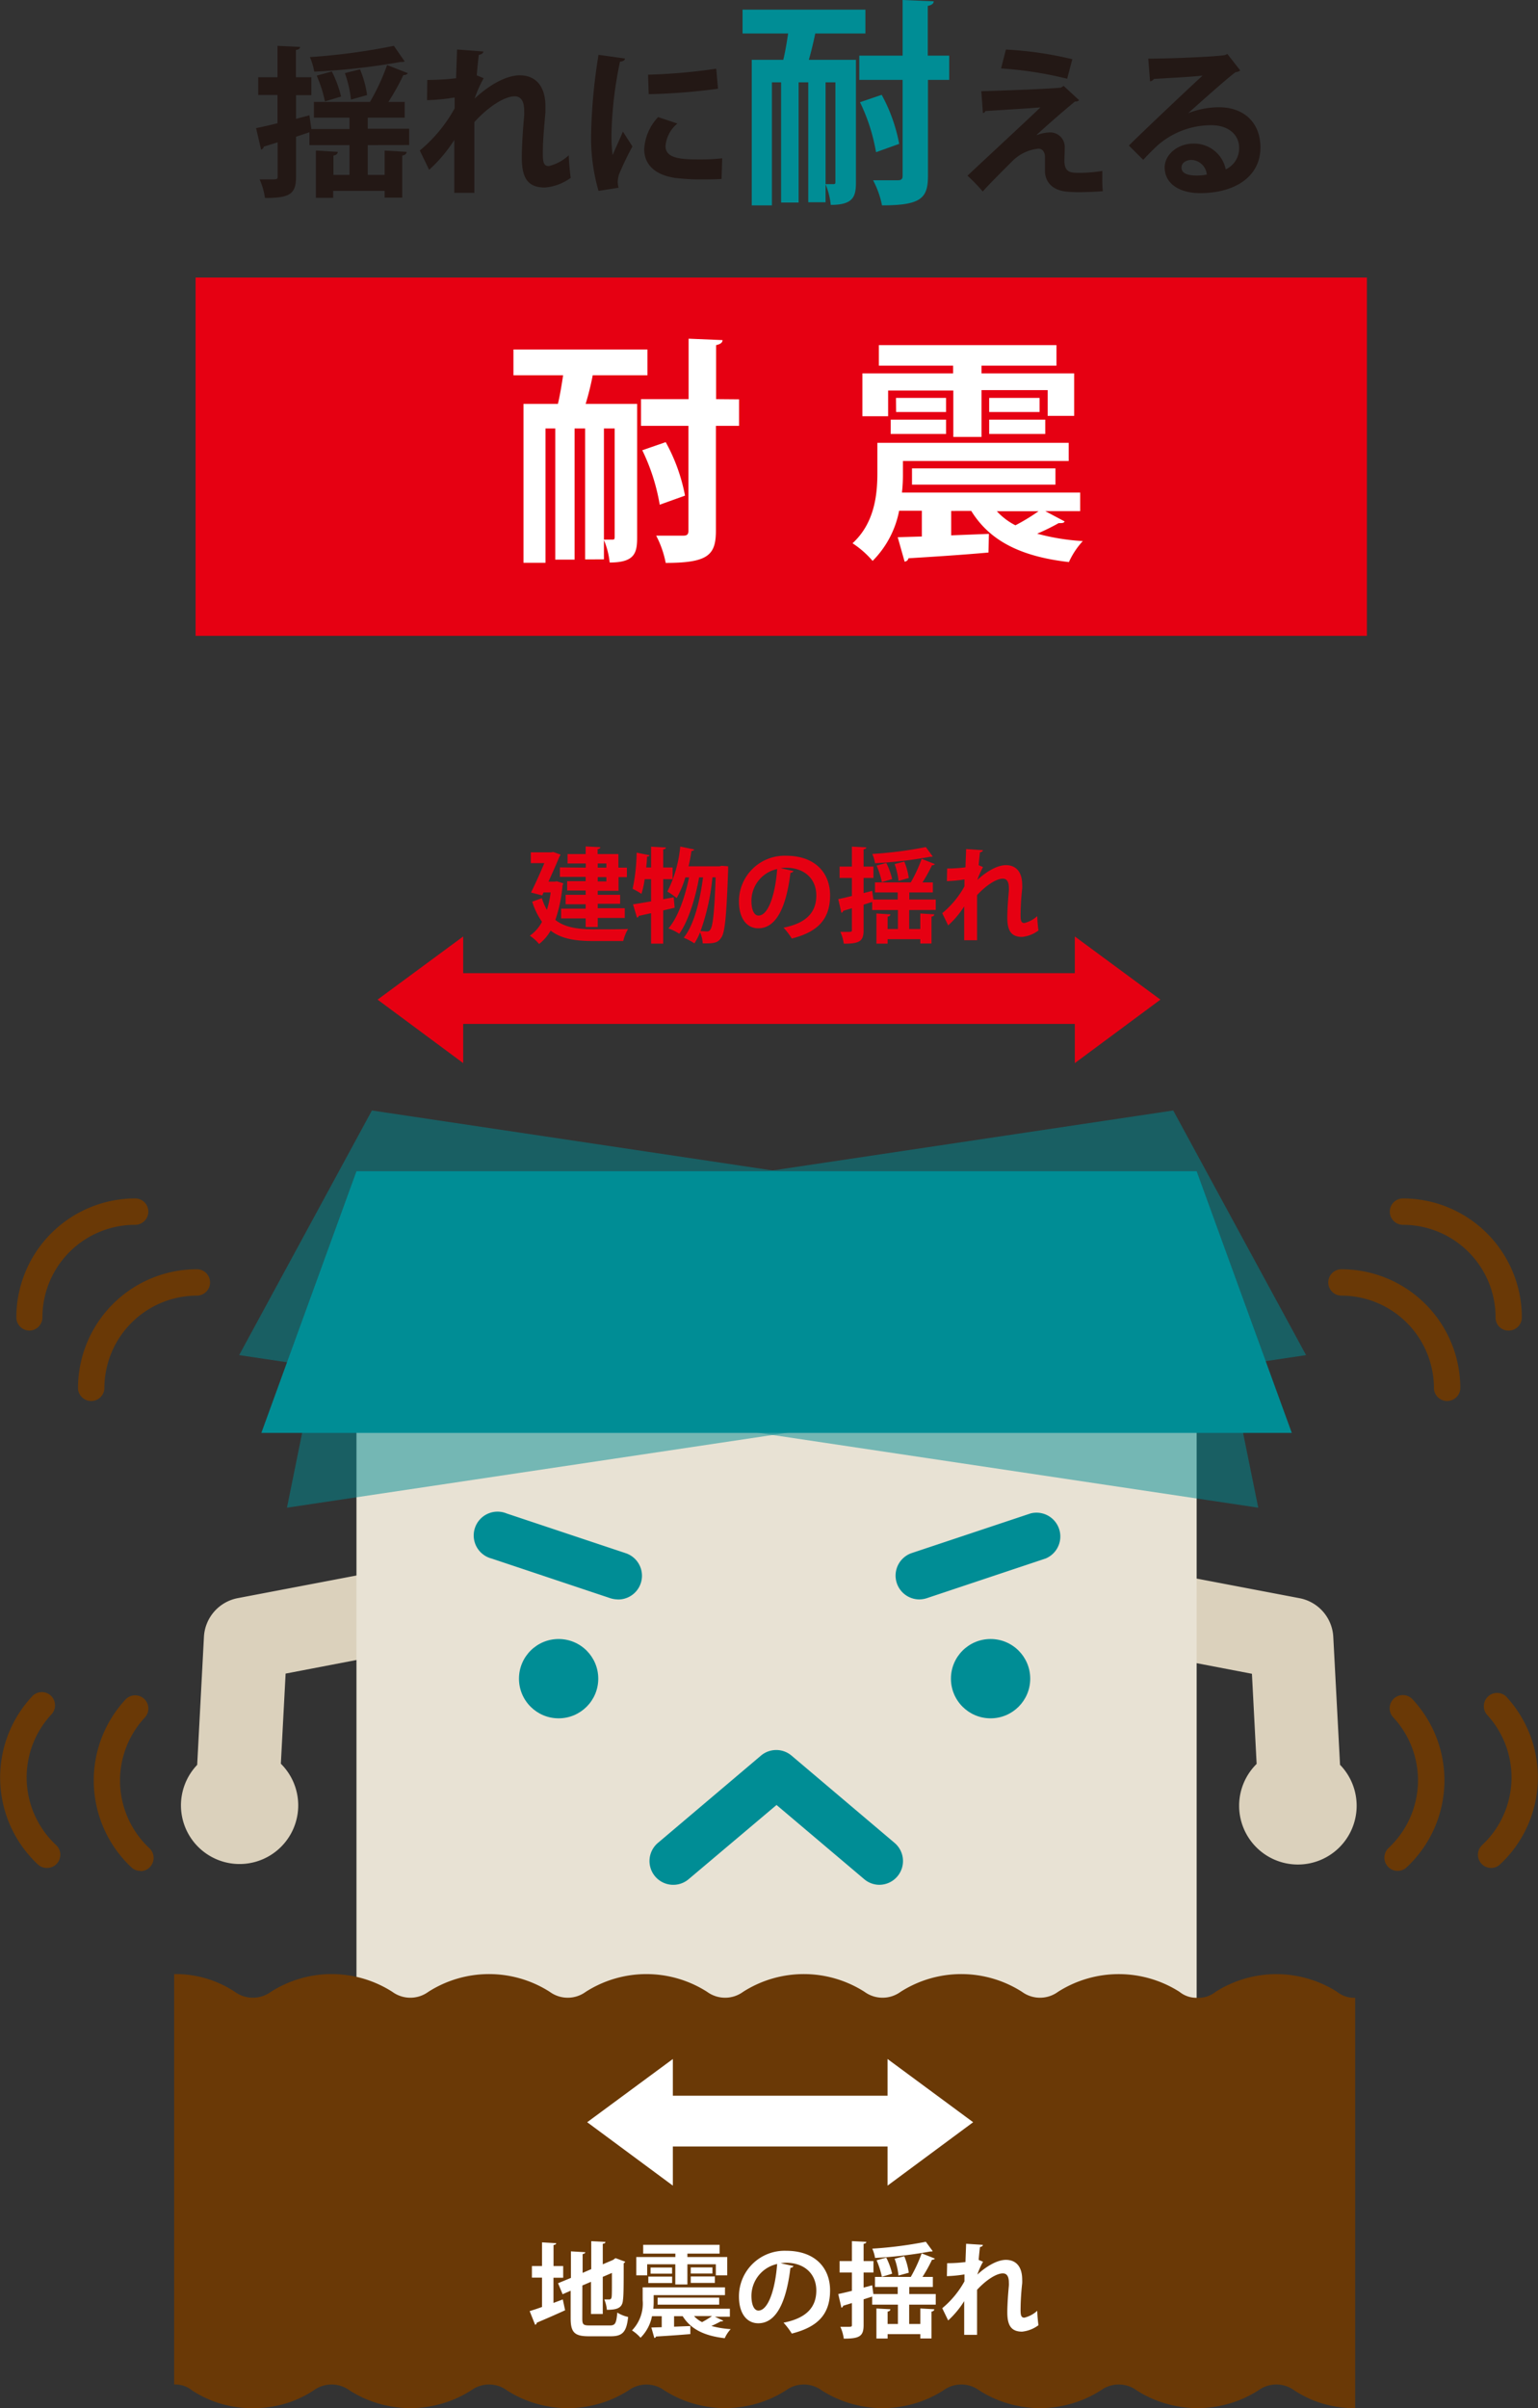 <svg xmlns="http://www.w3.org/2000/svg" viewBox="0 0 238.98 374.07"><rect x="0" y="0" width="238.98" height="374.07" fill="#333333" stroke="none"/><defs><style>.cls-1{fill:#e60012;}.cls-2{fill:#dbd1bc;}.cls-3{fill:#e8e2d4;}.cls-4,.cls-5{fill:#008d95;}.cls-4{opacity:0.5;}.cls-6{fill:#6a3906;}.cls-7{fill:#fff;}.cls-8{fill:#231815;}</style></defs><g id="レイヤー_2" data-name="レイヤー 2"><g id="_1" data-name="1"><rect class="cls-1" x="30.39" y="43.11" width="182" height="55.66"/><path class="cls-2" d="M70.36,248.47a6.47,6.47,0,0,0-7.56-5.15l-25.86,4.93a6.47,6.47,0,0,0-5.25,6l-1.05,19.9a9.11,9.11,0,1,0,13-.18l.74-14,20.88-4A6.47,6.47,0,0,0,70.36,248.47Z"/><path class="cls-2" d="M208.22,274.16l-1.05-19.9a6.46,6.46,0,0,0-5.24-6l-25.87-4.93A6.47,6.47,0,0,0,173.65,256l20.88,4,.73,14a9.13,9.13,0,1,0,13,.18Z"/><rect class="cls-3" x="55.39" y="184.4" width="130.55" height="130.55"/><polygon class="cls-4" points="202.94 210.5 44.59 234.2 53.19 191.82 182.3 172.5 202.94 210.5"/><polygon class="cls-4" points="37.16 210.5 195.51 234.2 186.91 191.82 57.79 172.5 37.16 210.5"/><circle class="cls-5" cx="86.8" cy="260.76" r="6.16"/><circle class="cls-5" cx="153.92" cy="260.76" r="6.16"/><path class="cls-5" d="M136.67,292.78a3.65,3.65,0,0,1-2.38-.87l-13.63-11.53L107,291.91a3.69,3.69,0,1,1-4.77-5.64l16-13.55a3.68,3.68,0,0,1,4.77,0l16,13.55a3.69,3.69,0,0,1-2.39,6.51Z"/><path class="cls-5" d="M96,248.45a4,4,0,0,1-1.17-.19L76.39,242.1a3.7,3.7,0,1,1,2.34-7l18.47,6.16a3.69,3.69,0,0,1-1.17,7.2Z"/><path class="cls-5" d="M142.83,248.45a3.7,3.7,0,0,1-1.17-7.2l18.48-6.16a3.7,3.7,0,0,1,2.34,7L144,248.26A4,4,0,0,1,142.83,248.45Z"/><polygon class="cls-5" points="200.72 222.58 40.61 222.58 55.39 181.94 185.94 181.94 200.72 222.58"/><path class="cls-6" d="M210.57,374.07a16.82,16.82,0,0,1-9.45-2.75,4.72,4.72,0,0,0-5.6,0,17.59,17.59,0,0,1-18.89,0,4.71,4.71,0,0,0-5.59,0,17.58,17.58,0,0,1-18.88,0,4.69,4.69,0,0,0-5.58,0,17.59,17.59,0,0,1-18.89,0,4.69,4.69,0,0,0-5.58,0,17.58,17.58,0,0,1-18.88,0,4.7,4.7,0,0,0-5.57,0,17.55,17.55,0,0,1-18.88,0,4.69,4.69,0,0,0-5.58,0,17.58,17.58,0,0,1-18.88,0,4.71,4.71,0,0,0-5.59,0,16.76,16.76,0,0,1-9.44,2.75,16.78,16.78,0,0,1-9.44-2.75,4.15,4.15,0,0,0-2.79-.92V306.65a16.67,16.67,0,0,1,9.44,2.76,4.75,4.75,0,0,0,5.59,0,17.52,17.52,0,0,1,18.88,0,4.73,4.73,0,0,0,5.58,0,17.52,17.52,0,0,1,18.88,0,4.73,4.73,0,0,0,5.58,0,17.51,17.51,0,0,1,18.87,0,4.73,4.73,0,0,0,5.58,0,17.52,17.52,0,0,1,18.88,0,4.75,4.75,0,0,0,5.59,0,17.52,17.52,0,0,1,18.88,0,4.73,4.73,0,0,0,5.58,0,17.57,17.57,0,0,1,18.89,0,4.15,4.15,0,0,0,2.79.92,4.2,4.2,0,0,0,2.81-.92,17.59,17.59,0,0,1,18.89,0,4.17,4.17,0,0,0,2.8.92Z"/><polygon class="cls-7" points="151.21 329.66 137.91 319.84 137.91 325.54 104.55 325.54 104.55 319.84 91.24 329.66 104.55 339.51 104.55 333.43 137.91 333.43 137.91 339.51 151.21 329.66"/><polygon class="cls-1" points="180.31 155.28 167.01 145.47 167.01 151.17 71.97 151.17 71.97 145.47 58.67 155.28 71.97 165.14 71.97 159.05 167.01 159.05 167.01 165.14 180.31 155.28"/><path class="cls-7" d="M86,357.73l1.45-.54.36,1.68c-1.59.73-3.28,1.46-4.4,1.93a.38.38,0,0,1-.26.33L82.3,359c.53-.16,1.2-.38,1.92-.64v-4.56H82.65V352h1.57v-3.68l2.2.13c0,.16-.13.24-.41.29V352h1.5v1.82H86Zm4.48,2.41c0,.94.14,1.09,1.15,1.09h3.13c.87,0,1-.37,1.16-2a5.26,5.26,0,0,0,1.68.68c-.24,2.27-.82,3-2.68,3H91.48c-2.2,0-2.81-.6-2.81-2.8v-4.28l-1.25.55-.71-1.71,2-.83v-4.12l2.23.13c0,.14-.12.24-.41.29v2.92l1.34-.58v-4.34l2.2.11c0,.16-.12.26-.41.29v3.19l1.59-.68.39-.28,1.51.56a.5.5,0,0,1-.24.24c0,3.07,0,5-.11,5.67-.08,1.24-.84,1.56-2.5,1.56a5.51,5.51,0,0,0-.4-1.61c.27,0,.64,0,.78,0s.29-.05.35-.34.05-1.45.05-3.78l-1.42.61v5.77H91.83v-5l-1.34.57Z"/><path class="cls-7" d="M112.38,360.49c-.07.11-.15.11-.4.11-.37.21-.91.48-1.44.71a15.09,15.09,0,0,0,3,.49,5.15,5.15,0,0,0-.93,1.41c-3.19-.37-5.28-1.41-6.53-3.42h-1.34v1.63l2.53-.1,0,1.25c-2,.17-4,.3-5.34.38a.27.27,0,0,1-.26.22l-.46-1.62,1.61-.05v-1.71h-1.51a6.5,6.5,0,0,1-1.78,3.35A6.37,6.37,0,0,0,98.2,362a6,6,0,0,0,1.66-4.69v-2h12.79v1.21H101.57v.86c0,.38,0,.81-.06,1.25h11.9v1.24h-2.33Zm-11.82-8.76v1.71H98.87V350.6h6.07v-.53h-5V348.7h11.87v1.37h-5v.53H113v2.84h-1.77v-1.71h-4.42v3.13h-1.88v-3.13Zm.18,2.91v-1h3.7v1Zm.35-2.41h3.34v.95h-3.34ZM111.75,358h-9.57v-1.09h9.57Zm-4.42-5.79h3.37v.95h-3.37Zm0,2.41v-1h3.75v1Zm.51,5.15a4.28,4.28,0,0,0,1.25.94,15.15,15.15,0,0,0,1.55-.94Z"/><path class="cls-7" d="M123.3,352a.54.54,0,0,1-.48.28c-.66,5.45-2.25,8.61-5,8.61-1.74,0-3-1.46-3-4.18a7.09,7.09,0,0,1,7.33-7.08c4.52,0,6.83,2.68,6.83,6.14,0,3.75-1.93,5.7-5.95,6.72a10.75,10.75,0,0,0-1.28-1.69c3.64-.72,5.09-2.46,5.09-5s-1.79-4.31-4.72-4.31a7.15,7.15,0,0,0-.82.07Zm-2.54-.32a5.09,5.09,0,0,0-4,4.95c0,1.34.39,2.29,1.1,2.29C119.45,358.87,120.49,355.37,120.76,351.63Z"/><path class="cls-7" d="M141.27,358v3H143v-2.41l2.17.12c0,.18-.14.32-.43.37v4.17H143v-.67h-5.08v.68h-1.74v-4.67l2.17.12c0,.18-.14.32-.43.37V361h1.6v-3h-4v-1.26l-1.33.43v4c0,1.74-.64,2.11-3.08,2.11a6.73,6.73,0,0,0-.53-1.84l.91,0c.85,0,.88,0,.88-.3v-3.39l-1.36.42a.35.35,0,0,1-.27.3l-.49-2.12c.59-.13,1.32-.29,2.12-.5V353h-1.91v-1.77h1.91v-3.1l2.24.11c0,.16-.13.26-.42.31v2.68h1.53V353h-1.53v2.35l1.33-.36.19,1.36h3.78v-1.1h-3.53v-1.56h5.56a22.53,22.53,0,0,0,1.69-3.66l2.06.81a.49.49,0,0,1-.45.18,23.17,23.17,0,0,1-1.48,2.67h1.61v1.56h-3.66v1.1h4.11V358Zm3.66-8.31a.46.46,0,0,1-.23.05.44.44,0,0,1-.15,0,67.72,67.72,0,0,1-8.58,1,6,6,0,0,0-.43-1.44,63.2,63.2,0,0,0,8.32-1.07Zm-7.22,1a10.79,10.79,0,0,1,.91,2.5l-1.59.48a13.68,13.68,0,0,0-.82-2.57Zm2.8-.21a10.39,10.39,0,0,1,.7,2.56l-1.6.44a11.17,11.17,0,0,0-.6-2.62Z"/><path class="cls-7" d="M147.17,351.56a22.7,22.7,0,0,0,2.85-.18c0-.26.1-2.78.1-2.84l2.6.17c0,.16-.16.29-.45.34-.08.67-.16,1.44-.2,2l.68.28a12.23,12.23,0,0,0-.89,2c1.68-1.54,3.29-2.29,4.44-2.29,1.61,0,2.53,1.1,2.53,3.06a5.78,5.78,0,0,1,0,.58,39.64,39.64,0,0,0-.25,4.13c0,.81.08,1.21.59,1.21a4.53,4.53,0,0,0,2-1.07,21.3,21.3,0,0,0,.19,2.24,5.11,5.11,0,0,1-2.54,1c-1.72,0-2.3-1-2.3-3,0-.21,0-1.56.24-4.13a4.6,4.6,0,0,0,0-.5c0-1-.35-1.42-.94-1.42-.94,0-2.5.93-4,2.55,0,3.12,0,6.15,0,7h-2v-5.24a14.23,14.23,0,0,1-2.49,3l-.92-1.9a14.49,14.49,0,0,0,3.45-4.17c0-.35,0-.7,0-1.08a20.42,20.42,0,0,1-2.73.27Z"/><path class="cls-1" d="M86.52,136.9l1,.31a1,1,0,0,1-.11.32,22.06,22.06,0,0,1-1.12,5.37c1.5,1.19,3.53,1.44,5.89,1.46,1,0,4.23,0,5.41-.05a6.72,6.72,0,0,0-.75,1.87H92.18c-2.71,0-4.93-.32-6.62-1.62a7.17,7.17,0,0,1-1.79,2.08,7,7,0,0,0-1.44-1.29,6.14,6.14,0,0,0,1.89-2.16,11,11,0,0,1-1.52-3.13l1.5-.54a8.81,8.81,0,0,0,.78,1.82,15.15,15.15,0,0,0,.58-2.71h-1.1l-.21.46-1.74-.45c.7-1.4,1.48-3.16,2.07-4.56h-2.1V132.4h3.16l.35-.05,1.1.4c0,.1-.1.21-.16.31-.41,1-1.05,2.44-1.71,3.89h1Zm4.5-2.12v-.65H88.19v-1.46H91v-1.19l2.28.12c0,.16-.13.26-.42.31v.76h3.23v2.11h1.32v1.47H96.11v2.12H92.88V139h3.48v1.39H92.88v.69h4.2v1.51h-4.2V144H91v-1.34H87.19v-1.51H91v-.69H87.89V139H91v-.67H88.13v-1.45H91v-.67H87v-1.47Zm3.2-.65H92.88v.65h1.34Zm0,2.79v-.67H92.88v.67Z"/><path class="cls-1" d="M104.68,139.39l.15,1.62-1.78.41v5.16h-1.88v-4.73l-1.91.42a.33.33,0,0,1-.28.27l-.62-2.06c.77-.11,1.74-.29,2.81-.46v-3.45h-1a14,14,0,0,1-.5,2.28,9.43,9.43,0,0,0-1.37-.78,28.58,28.58,0,0,0,.62-5.62l2,.4c0,.13-.16.21-.39.21,0,.54-.06,1.11-.12,1.69h.76v-3.23l2.3.13c0,.15-.13.26-.42.29v2.81h1.46v1.82h-1.46v3.11Zm7.46-4.9,1,.08,0,.61c-.26,7.15-.5,9.72-1.07,10.47-.39.61-.82.89-2.17.89h-.71a4.79,4.79,0,0,0-.41-1.71,10.08,10.08,0,0,1-.88,1.71,9.93,9.93,0,0,0-1.66-.88c1.69-2.09,2.57-6.07,3-9.37h-.61c-.52,3-1.64,6.77-3.08,8.76a7.6,7.6,0,0,0-1.69-.83c1.55-1.77,2.62-5.09,3.21-7.93h-.58a14.83,14.83,0,0,1-1.35,3.21,10.87,10.87,0,0,0-1.44-1,19.66,19.66,0,0,0,2-7l2.15.45c0,.15-.17.23-.41.23-.11.79-.27,1.59-.45,2.39h4.82Zm-1.44,1.79a34.12,34.12,0,0,1-1.85,8.36c.43,0,.81.05,1,.05a.58.58,0,0,0,.54-.32c.35-.48.62-2.49.81-8.09Z"/><path class="cls-1" d="M123.3,135.31a.55.55,0,0,1-.48.27c-.66,5.46-2.25,8.62-5,8.62-1.74,0-3-1.47-3-4.18a7.09,7.09,0,0,1,7.33-7.09c4.52,0,6.83,2.68,6.83,6.14,0,3.75-1.93,5.7-5.95,6.72a10.75,10.75,0,0,0-1.28-1.69c3.64-.72,5.09-2.46,5.09-5s-1.79-4.31-4.72-4.31a7.18,7.18,0,0,0-.82.06Zm-2.54-.32a5.07,5.07,0,0,0-4,4.95c0,1.34.39,2.28,1.1,2.28C119.45,142.22,120.49,138.72,120.76,135Z"/><path class="cls-1" d="M141.27,141.36v2.95H143V141.9l2.17.13c0,.17-.14.32-.43.36v4.17H143v-.67h-5.08v.69h-1.74V141.9l2.17.13c0,.17-.14.32-.43.36v1.92h1.6v-2.95h-4V140.1l-1.33.43v3.95c0,1.74-.64,2.11-3.08,2.11a6.66,6.66,0,0,0-.53-1.83h.91c.85,0,.88,0,.88-.3v-3.38l-1.36.41a.35.35,0,0,1-.27.3l-.49-2.12c.59-.13,1.32-.29,2.12-.49v-2.8h-1.91v-1.77h1.91v-3.1l2.24.12c0,.16-.13.25-.42.3v2.68h1.53v1.77h-1.53v2.35l1.33-.35.19,1.35h3.78v-1.1h-3.53v-1.56h5.56a22.14,22.14,0,0,0,1.69-3.66l2.06.82a.51.51,0,0,1-.45.17,23.17,23.17,0,0,1-1.48,2.67h1.61v1.56h-3.66v1.1h4.11v1.62Zm3.66-8.32a.46.46,0,0,1-.23.05.44.44,0,0,1-.15,0,67.72,67.72,0,0,1-8.58,1,6.26,6.26,0,0,0-.43-1.44,61.55,61.55,0,0,0,8.32-1.07Zm-7.22,1a10.85,10.85,0,0,1,.91,2.51l-1.59.48a13.24,13.24,0,0,0-.82-2.57Zm2.8-.21a10.39,10.39,0,0,1,.7,2.56l-1.6.45a11,11,0,0,0-.6-2.62Z"/><path class="cls-1" d="M147.17,134.91a22.7,22.7,0,0,0,2.85-.18c0-.25.1-2.77.1-2.84l2.6.18c0,.16-.16.28-.45.33-.08.67-.16,1.44-.2,2l.68.29a11.52,11.52,0,0,0-.89,2c1.68-1.55,3.29-2.3,4.44-2.3,1.61,0,2.53,1.1,2.53,3.06a5.49,5.49,0,0,1,0,.58,39.93,39.93,0,0,0-.25,4.13c0,.82.08,1.22.59,1.22a4.64,4.64,0,0,0,2-1.07,21.1,21.1,0,0,0,.19,2.23,5.11,5.11,0,0,1-2.54,1c-1.72,0-2.3-1-2.3-3,0-.2,0-1.56.24-4.13a4.57,4.57,0,0,0,0-.49c0-1-.35-1.43-.94-1.43-.94,0-2.5.93-4,2.56,0,3.11,0,6.14,0,7h-2V140.8a14.2,14.2,0,0,1-2.49,2.95l-.92-1.9a14.45,14.45,0,0,0,3.45-4.16c0-.36,0-.71,0-1.09a18.89,18.89,0,0,1-2.73.27Z"/><path class="cls-8" d="M57.14,22.54v4.63h2.63V23.39l3.41.2c0,.28-.23.5-.68.58V30.7H59.77V29.65h-8v1.08H49.08V23.39l3.4.2c0,.28-.22.5-.67.58v3h2.5V22.54H48.08v-2L46,21.24v6.21c0,2.73-1,3.3-4.83,3.3a10.54,10.54,0,0,0-.83-2.88c.5,0,1,0,1.43,0,1.32,0,1.37,0,1.37-.48V22.11L41,22.77a.6.6,0,0,1-.43.47l-.78-3.33c.93-.2,2.08-.45,3.33-.77V14.75h-3V12h3V7.12l3.51.17c0,.25-.2.4-.65.48V12h2.4v2.78H46v3.68l2.08-.55.3,2.13h5.93V18.28H48.78V15.83h8.71a33.54,33.54,0,0,0,2.66-5.73l3.23,1.27a.76.76,0,0,1-.7.28,36.11,36.11,0,0,1-2.33,4.18h2.53v2.45H57.14V20h6.44v2.53Zm5.74-13a.67.67,0,0,1-.35.08.77.77,0,0,1-.25,0,105.06,105.06,0,0,1-13.45,1.51,10,10,0,0,0-.68-2.26A98.26,98.26,0,0,0,61.2,7.12ZM51.56,11.1A17.87,17.87,0,0,1,53,15l-2.51.75a20.11,20.11,0,0,0-1.28-4Zm4.38-.33a16,16,0,0,1,1.1,4l-2.5.7a18.32,18.32,0,0,0-.95-4.11Z"/><path class="cls-8" d="M66.39,12.42a37.34,37.34,0,0,0,4.48-.27c0-.4.15-4.36.15-4.46L75.1,8c0,.25-.25.45-.7.52-.12,1-.25,2.26-.32,3.18l1.07.45a19.36,19.36,0,0,0-1.4,3.16c2.63-2.43,5.16-3.61,7-3.61,2.53,0,4,1.73,4,4.81,0,.3,0,.6,0,.9-.32,3.73-.4,4.66-.4,6.49,0,1.27.13,1.9.93,1.9a7,7,0,0,0,3.1-1.68c0,.83.2,2.86.3,3.51a7.94,7.94,0,0,1-4,1.5c-2.7,0-3.6-1.5-3.6-4.68,0-.33,0-2.46.37-6.49a7.42,7.42,0,0,0,0-.77c0-1.53-.55-2.23-1.48-2.23-1.47,0-3.93,1.45-6.26,4,0,4.89,0,9.65,0,11H70.59l0-8.22a22.52,22.52,0,0,1-3.91,4.64l-1.45-3a22.75,22.75,0,0,0,5.41-6.54c0-.55,0-1.1,0-1.7a30.46,30.46,0,0,1-4.28.42Z"/><path class="cls-8" d="M97.12,9.09c-.05.28-.28.45-.78.48a60,60,0,0,0-1.32,11,23.19,23.19,0,0,0,.17,3.53c.3-.73,1.28-2.86,1.6-3.66l1.48,2.31a45.43,45.43,0,0,0-2.08,4.33,4.43,4.43,0,0,0-.2,1.2,3.23,3.23,0,0,0,.13.88L93,29.65a29.73,29.73,0,0,1-1.15-8.94A86.61,86.61,0,0,1,93,8.52Zm15,18.71c-.92.05-1.93.07-2.88.07a34.37,34.37,0,0,1-4.25-.22c-3.48-.48-4.89-2.33-4.89-4.46a7.85,7.85,0,0,1,2.16-5l3,1a5.06,5.06,0,0,0-1.85,3.5c0,1.88,2.25,2.08,5.23,2.08a31.41,31.41,0,0,0,3.58-.18ZM100.7,11.6a87.16,87.16,0,0,0,10.59-.93l.28,3.11a94.41,94.41,0,0,1-10.77.85Z"/><path class="cls-5" d="M133,9.29v19c0,2.21-.37,3.54-3.91,3.54a11.41,11.41,0,0,0-.81-3.2v2.79h-2.69V12.79h-1.5V31.46h-2.72V12.79h-1.43V31.9h-3.13V9.29h4.9c.31-1.26.55-2.73.75-4.09h-7.08V1.5h19.09V5.2h-7.79c-.28,1.33-.62,2.79-1,4.09Zm-4.72,3.5V28.6c.54,0,1,0,1.25,0s.28-.1.28-.41V12.79Zm19.21-4.15v3.77h-3.3V27.35c0,3.46-1.12,4.55-7.14,4.55A14.09,14.09,0,0,0,135.66,28c.85,0,1.67,0,2.35,0h1.49c.55,0,.75-.17.75-.71V12.41h-6.73V8.64h6.73V0l4.83.2c0,.34-.27.58-.92.72V8.64ZM137,14.73a25.75,25.75,0,0,1,2.72,7.62l-3.6,1.29a28.88,28.88,0,0,0-2.49-7.76Z"/><path class="cls-8" d="M161.09,21a5.81,5.81,0,0,1,2.07-.43,2.25,2.25,0,0,1,2.28,2.38c0,.73-.05,1.6-.05,2,0,1.9,1.05,1.9,2.36,1.9a21.85,21.85,0,0,0,3.53-.3c0,.43,0,.8,0,1.15a18.23,18.23,0,0,0,.08,2c-1.05.08-2.36.15-3.56.15a16.79,16.79,0,0,1-2.18-.1c-2.08-.22-3.23-1.48-3.25-3.18,0-.6,0-1.6,0-2.23s-.35-1.25-1-1.25a6.69,6.69,0,0,0-4.13,2c-1.28,1.28-3.83,3.81-4.53,4.66a28.43,28.43,0,0,0-2.38-2.46c2.53-2.38,9.31-8.66,11.34-10.61-1.63.15-6,.4-8.54.57-.15.23-.2.3-.4.3l-.25-3.38c3.41-.1,9.69-.32,12.35-.55l.45-.27,2.4,2.22a.84.84,0,0,1-.65.2c-1.6,1.31-3.91,3.31-5.93,5.16Zm4.73-8.77a58.75,58.75,0,0,0-10.27-1.6l.75-2.93a56,56,0,0,1,10.32,1.5Z"/><path class="cls-8" d="M184.63,17.58a13.22,13.22,0,0,1,4.78-.92c3.81,0,6.44,2.32,6.44,6.26,0,4.48-3.91,7.08-9.37,7.08-3.23,0-5.51-1.48-5.51-4,0-2,2.06-3.69,4.41-3.69a5,5,0,0,1,5.08,4,3.61,3.61,0,0,0,2.08-3.33c0-2.15-1.78-3.53-4.3-3.53a12.63,12.63,0,0,0-8.34,3.11c-.6.55-1.61,1.55-2.26,2.27l-2.23-2.22c1.78-1.78,8.09-7.77,11.45-10.87-1.23.17-5.56.4-7.56.52a.94.94,0,0,1-.6.38l-.28-3.53c3.2,0,10.27-.28,11.92-.55l.37-.18,2,2.56a1.23,1.23,0,0,1-.72.27c-1.31.95-5.34,4.56-7.39,6.39ZM186,27.27a8.69,8.69,0,0,0,1.52-.15,2.51,2.51,0,0,0-2.35-2.28c-.83,0-1.58.43-1.58,1.16C183.55,27.17,185.13,27.27,186,27.27Z"/><path class="cls-6" d="M14.12,217.63a2.05,2.05,0,0,1-2-2,18.48,18.48,0,0,1,18.47-18.47,2.05,2.05,0,1,1,0,4.1,14.39,14.39,0,0,0-14.37,14.37A2.05,2.05,0,0,1,14.12,217.63Z"/><path class="cls-6" d="M4.54,206.69a2.05,2.05,0,0,1-2-2.06A18.5,18.5,0,0,1,21,186.16a2,2,0,1,1,0,4.1A14.39,14.39,0,0,0,6.59,204.63,2.05,2.05,0,0,1,4.54,206.69Z"/><path class="cls-6" d="M21.82,290.62a2,2,0,0,1-1.4-.55A18.49,18.49,0,0,1,19.5,264a2.05,2.05,0,1,1,3,2.8,14.37,14.37,0,0,0,.72,20.3,2.06,2.06,0,0,1-1.4,3.56Z"/><path class="cls-6" d="M7.28,290.16a2,2,0,0,1-1.4-.55A18.47,18.47,0,0,1,5,263.5a2.05,2.05,0,1,1,3,2.8,14.36,14.36,0,0,0,.72,20.31,2.05,2.05,0,0,1-1.4,3.55Z"/><path class="cls-6" d="M224.86,217.63a2.05,2.05,0,0,1-2.05-2,14.39,14.39,0,0,0-14.37-14.37,2,2,0,1,1,0-4.1,18.49,18.49,0,0,1,18.47,18.47A2.05,2.05,0,0,1,224.86,217.63Z"/><path class="cls-6" d="M234.44,206.69a2,2,0,0,1-2.05-2.06A14.39,14.39,0,0,0,218,190.26a2.05,2.05,0,1,1,0-4.1,18.5,18.5,0,0,1,18.47,18.47A2.05,2.05,0,0,1,234.44,206.69Z"/><path class="cls-6" d="M217.16,290.62a2.06,2.06,0,0,1-1.4-3.56,14.37,14.37,0,0,0,.72-20.3,2.05,2.05,0,1,1,3-2.8,18.47,18.47,0,0,1-.92,26.11A2,2,0,0,1,217.16,290.62Z"/><path class="cls-6" d="M231.7,290.16a2.05,2.05,0,0,1-1.4-3.55A14.37,14.37,0,0,0,231,266.3a2.06,2.06,0,0,1,3-2.8,18.47,18.47,0,0,1-.92,26.11A2,2,0,0,1,231.7,290.16Z"/><path class="cls-7" d="M99,62.74V83.52c0,2.41-.41,3.86-4.27,3.86a12.12,12.12,0,0,0-.89-3.49v3H90.92V66.56H89.28V86.93h-3V66.56H84.76V87.42H81.34V62.74h5.35c.33-1.37.59-3,.81-4.45H79.78v-4H100.6v4H92.1A43.18,43.18,0,0,1,91,62.74Zm-5.16,3.82V83.82c.59,0,1.11,0,1.37,0s.3-.11.3-.44V66.56Zm21-4.53v4.12h-3.6V82.44c0,3.79-1.23,5-7.8,5a15.36,15.36,0,0,0-1.48-4.23c.93,0,1.82,0,2.56,0h1.63c.6,0,.82-.18.82-.78V66.15H99.6V62H107V52.61l5.27.22c0,.37-.3.63-1,.78V62Zm-11.4,6.65a27.88,27.88,0,0,1,3,8.31l-3.93,1.41a31.19,31.19,0,0,0-2.71-8.46Z"/><path class="cls-7" d="M165.43,81c-.15.26-.34.26-.93.26a33.76,33.76,0,0,1-3.34,1.64,34.55,34.55,0,0,0,7.09,1.15,12.25,12.25,0,0,0-2.16,3.26c-7.42-.85-12.28-3.26-15.17-7.94H147.8v3.79l5.86-.23-.07,2.9c-4.6.41-9.35.7-12.43.89a.65.65,0,0,1-.6.52l-1.07-3.79,3.75-.11v-4h-3.53a15.08,15.08,0,0,1-4.12,7.79,14.68,14.68,0,0,0-3.12-2.74c3.45-3.16,3.86-7.61,3.86-10.91V68.79h29.73v2.82H140.3v2a24.73,24.73,0,0,1-.15,2.9h27.69V79.4h-5.42ZM138,60.66v4H134V58h14.1V56.8H136.56V53.61h27.6V56.8H152.51V58h14.4v6.6h-4.12v-4H152.51v7.27h-4.38V60.66Zm.4,6.75V65.19H147v2.22Zm.82-5.6H147V64h-7.76ZM164,75.28H141.71V72.76H164ZM153.7,61.81h7.83V64H153.7Zm0,5.6V65.19h8.72v2.22Zm1.19,12a10.25,10.25,0,0,0,2.89,2.19,31.51,31.51,0,0,0,3.6-2.19Z"/></g></g></svg>